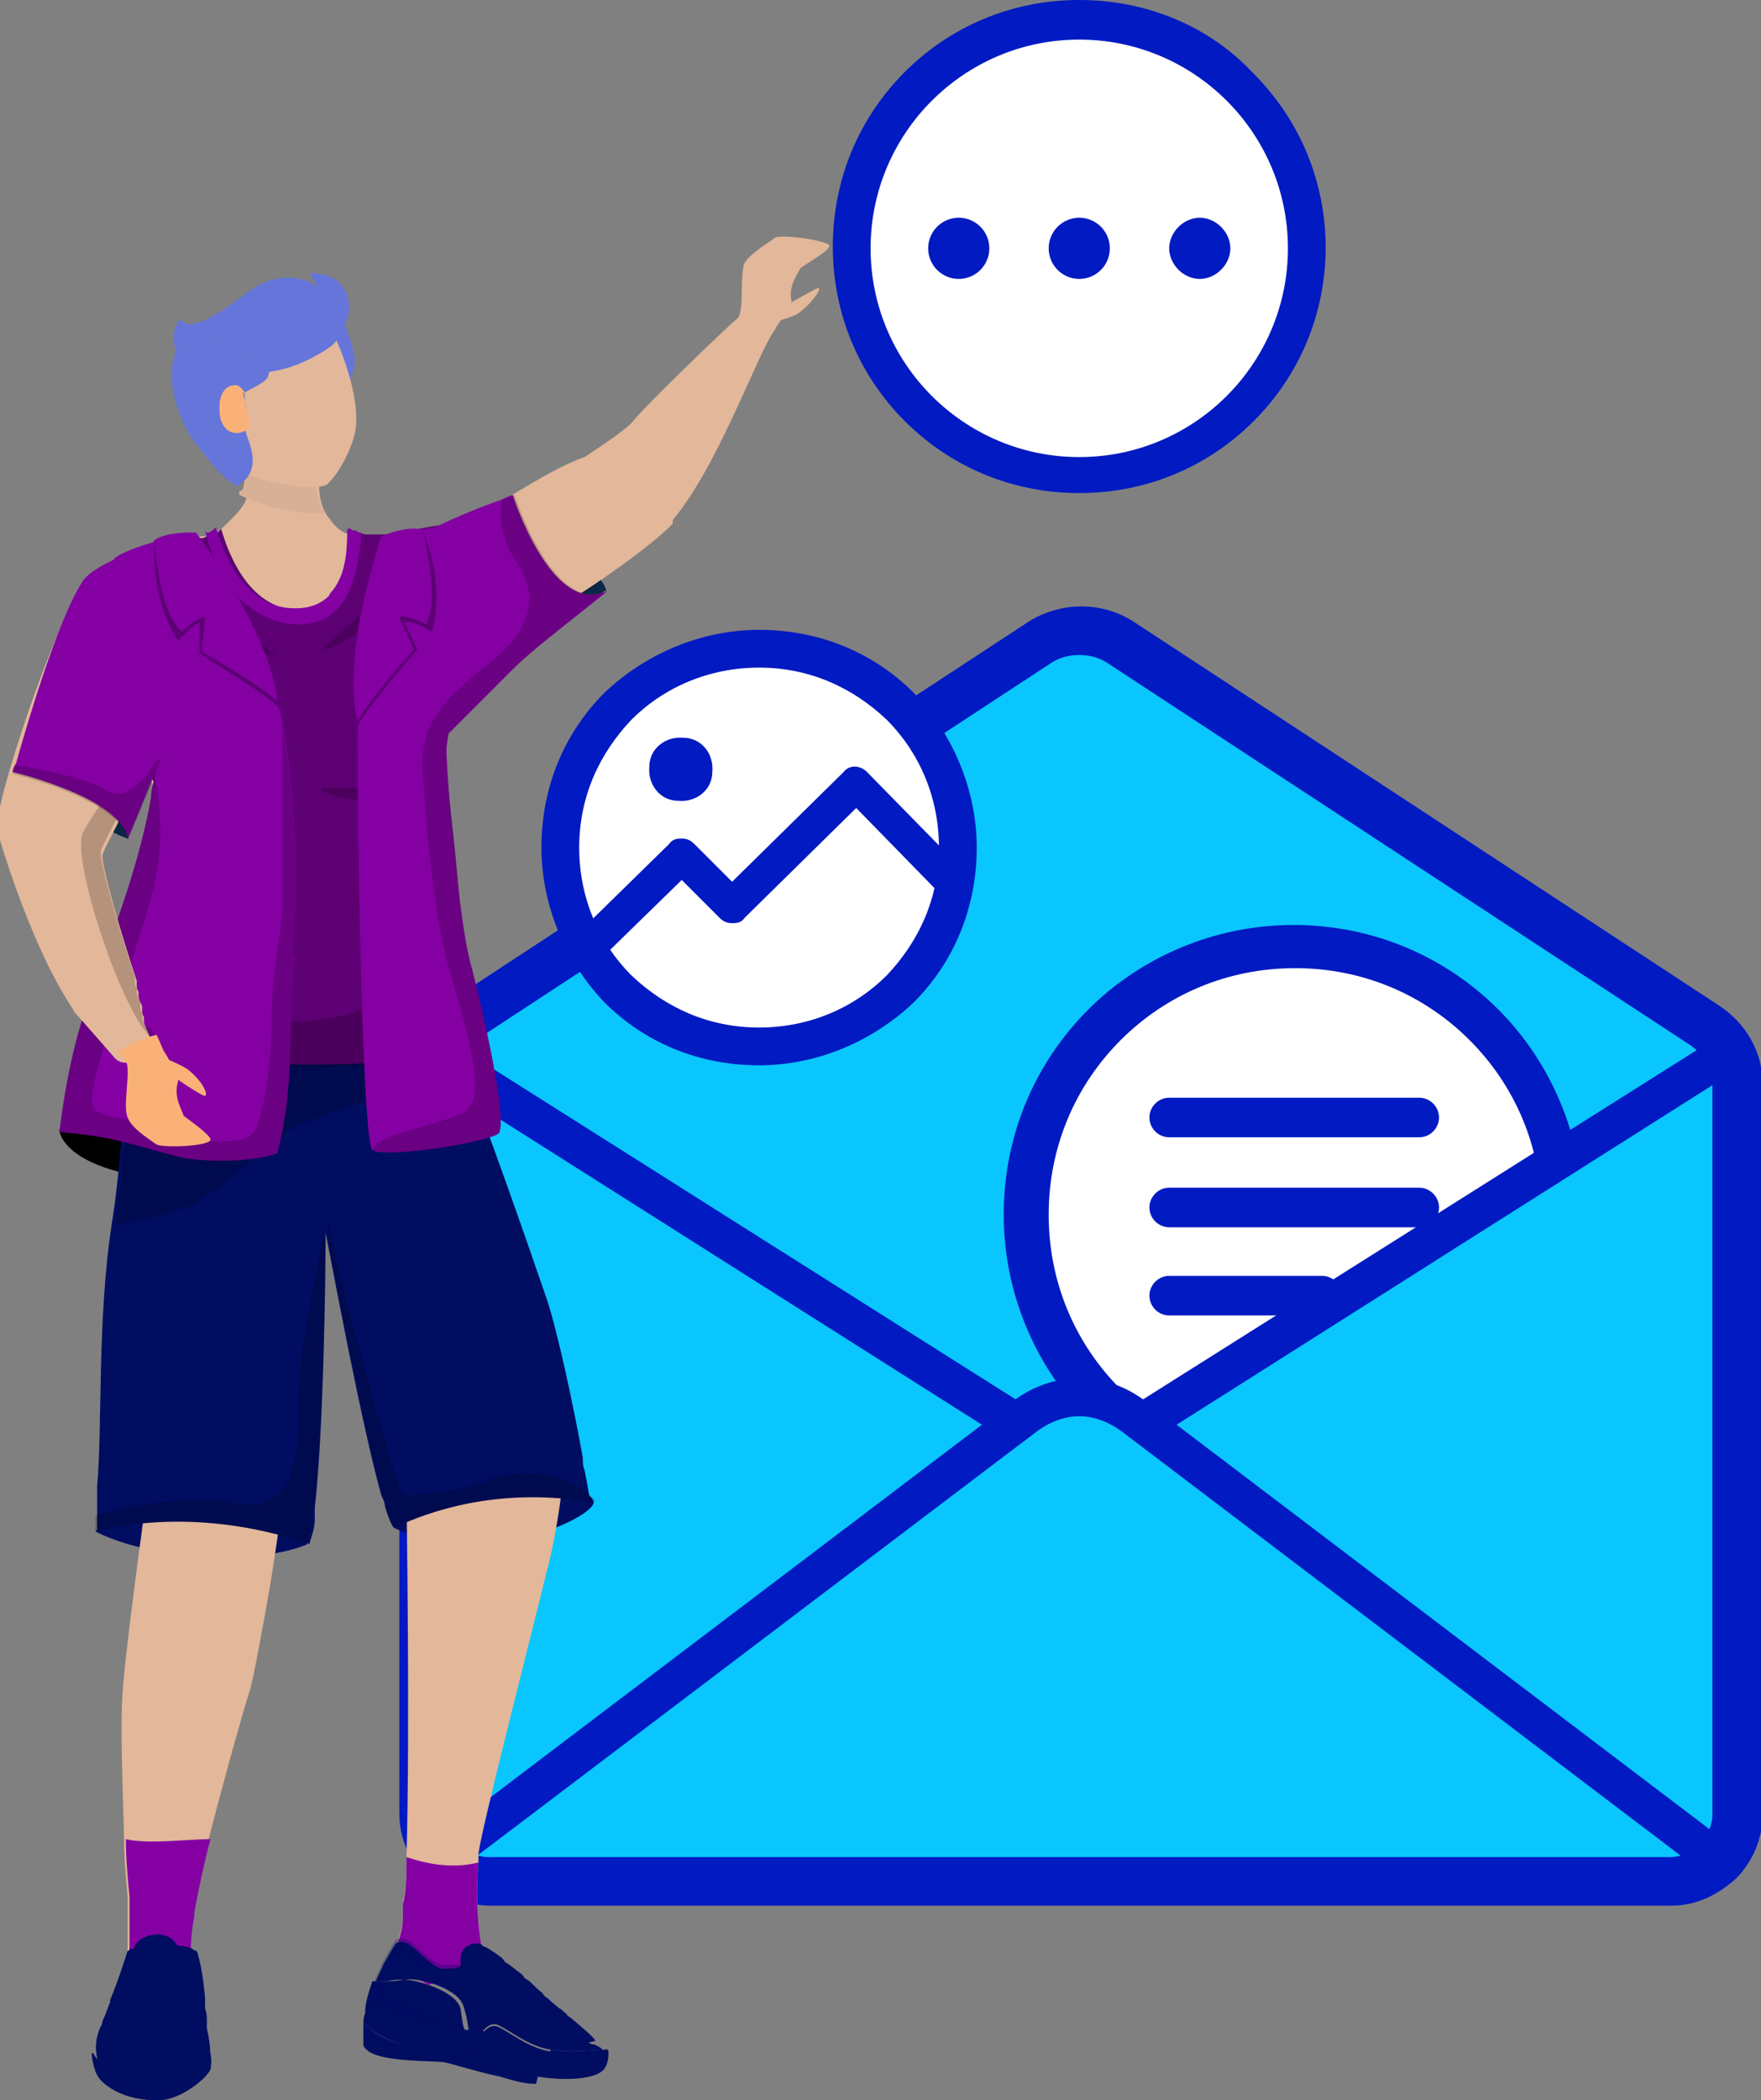 <?xml version="1.0" encoding="UTF-8"?><svg xmlns="http://www.w3.org/2000/svg" viewBox="0 0 97.9 116.7"><rect x="0" y="0" width="97.9" height="116.7" fill="#808080" stroke="none"/><defs><style>.cls-1{fill:#011ac2;}.cls-2{fill:#0a2745;}.cls-3{isolation:isolate;}.cls-4{fill:#e2b79a;}.cls-5{fill:#6675d9;}.cls-6{fill:#fff;}.cls-7{fill:#5c0073;}.cls-8{opacity:.2;}.cls-8,.cls-9,.cls-10{mix-blend-mode:overlay;}.cls-9{opacity:.2;}.cls-11{fill:#0ac6ff;}.cls-12{fill:#8400a3;}.cls-13,.cls-10{fill:#000d61;}.cls-10{opacity:.3;}.cls-14{fill:#d8b095;}.cls-15{fill:#fab178;}</style></defs><g class="cls-3"><g id="Layer_2"><g id="Web_infographic"><path class="cls-11" d="M25.3,57l32.5-21.3c1.4-.9,3.1-.9,4.5,0l32.5,21.3c1.1.7,1.8,1.9,1.8,3.3v40.5c0,2-1.7,3.7-3.7,3.7H27.2c-2,0-3.7-1.7-3.7-3.7v-40.5c0-1.3.7-2.5,1.8-3.3Z"/><path class="cls-1" d="M25.3,57l.7,1.1,32.5-21.3c.5-.3,1-.4,1.5-.4.5,0,1,.1,1.5.4l32.5,21.3c.7.5,1.2,1.3,1.2,2.2v40.5c0,.7-.3,1.2-.7,1.7-.4.4-1,.7-1.7.7H27.2c-.7,0-1.2-.3-1.7-.7-.4-.4-.7-1-.7-1.7v-40.5c0-.9.4-1.7,1.2-2.2l-.7-1.1-.7-1.1c-1.5,1-2.4,2.6-2.4,4.4v40.5c0,1.4.6,2.6,1.5,3.6.9.9,2.2,1.5,3.6,1.5h65.6c1.4,0,2.6-.6,3.6-1.5.9-.9,1.5-2.2,1.5-3.6v-40.5c0-1.8-.9-3.4-2.4-4.4l-32.5-21.3c-.9-.6-1.9-.9-3-.9-1,0-2.1.3-3,.9l-32.5,21.3.7,1.1Z"/><circle class="cls-6" cx="71.9" cy="67.5" r="14.9"/><path class="cls-1" d="M86.9,67.5h-1.2c0,3.8-1.5,7.2-4,9.7-2.5,2.5-5.9,4-9.7,4-3.8,0-7.2-1.5-9.7-4-2.5-2.5-4-5.9-4-9.7,0-3.8,1.5-7.2,4-9.7,2.5-2.5,5.9-4,9.7-4,3.8,0,7.2,1.5,9.7,4,2.5,2.5,4,5.9,4,9.7h2.3c0-4.4-1.8-8.5-4.7-11.4-2.9-2.9-6.9-4.7-11.4-4.7-4.4,0-8.5,1.8-11.4,4.7-2.9,2.9-4.7,6.9-4.7,11.4,0,4.4,1.8,8.5,4.7,11.4,2.9,2.9,6.9,4.7,11.4,4.7,4.4,0,8.5-1.8,11.4-4.7,2.9-2.9,4.7-6.9,4.7-11.4h-1.2Z"/><circle class="cls-6" cx="60" cy="13.8" r="12.7"/><path class="cls-1" d="M72.7,13.8h-1.1c0,3.2-1.3,6.1-3.4,8.2-2.1,2.1-5,3.4-8.2,3.4-3.2,0-6.1-1.3-8.2-3.4-2.1-2.1-3.4-5-3.4-8.2,0-3.2,1.3-6.1,3.4-8.2,2.1-2.1,5-3.4,8.2-3.4,3.2,0,6.1,1.3,8.2,3.4,2.1,2.1,3.4,5,3.4,8.2h2.1c0-3.8-1.5-7.2-4-9.7C67.3,1.5,63.8,0,60,0c-3.8,0-7.2,1.5-9.7,4-2.5,2.5-4,5.9-4,9.7,0,3.8,1.5,7.2,4,9.7,2.5,2.5,5.9,4,9.7,4,3.8,0,7.2-1.5,9.7-4,2.5-2.5,4-5.9,4-9.7h-1.1Z"/><circle class="cls-1" cx="53.3" cy="13.8" r="1.7"/><circle class="cls-1" cx="60" cy="13.8" r="1.7"/><path class="cls-1" d="M68.4,13.8c0,.9-.8,1.7-1.7,1.7s-1.7-.8-1.7-1.7.8-1.7,1.7-1.7,1.7.8,1.7,1.7Z"/><path class="cls-1" d="M65,63.2h13.9c.6,0,1.1-.5,1.1-1.1s-.5-1.1-1.1-1.1h-13.9c-.6,0-1.1.5-1.1,1.1s.5,1.1,1.1,1.1"/><path class="cls-1" d="M65,68.2h13.9c.6,0,1.1-.5,1.1-1.1s-.5-1.1-1.1-1.1h-13.9c-.6,0-1.1.5-1.1,1.1s.5,1.1,1.1,1.1"/><path class="cls-1" d="M65,73.1h8.5c.6,0,1.1-.5,1.1-1.1s-.5-1.1-1.1-1.1h-8.5c-.6,0-1.1.5-1.1,1.1s.5,1.1,1.1,1.1"/><circle class="cls-6" cx="42.2" cy="47.1" r="11"/><path class="cls-1" d="M53.3,47.1h-1.1c0,2.8-1.1,5.2-2.9,7.1-1.8,1.8-4.3,2.9-7.1,2.9-2.8,0-5.2-1.1-7.1-2.9-1.8-1.8-2.9-4.3-2.9-7.1,0-2.8,1.1-5.2,2.9-7.1,1.8-1.8,4.3-2.9,7.1-2.9,2.8,0,5.2,1.1,7.1,2.9,1.8,1.8,2.9,4.3,2.9,7.1h2.1c0-3.3-1.4-6.4-3.5-8.6-2.2-2.2-5.2-3.5-8.6-3.5-3.3,0-6.4,1.4-8.6,3.5-2.2,2.2-3.5,5.2-3.5,8.6,0,3.3,1.4,6.4,3.5,8.6,2.2,2.2,5.2,3.5,8.6,3.5,3.3,0,6.4-1.4,8.6-3.5,2.2-2.2,3.5-5.2,3.5-8.6h-1.1Z"/><path class="cls-1" d="M33.8,52.9l4.1-4,2.1,2.1c.2.2.4.3.7.3.2,0,.5,0,.7-.3l6.2-6.1,4.3,4.4c.4.4,1,.4,1.3,0s.4-1,0-1.3l-5-5.1c-.4-.4-1-.4-1.3,0l-6.2,6.1-2.1-2.1c-.2-.2-.4-.3-.7-.3-.2,0-.5,0-.7.3l-4.8,4.7c-.4.4-.4,1,0,1.3.4.4,1,.4,1.3,0Z"/><path class="cls-1" d="M36.1,42.6c0-1,.9-1.7,1.9-1.6,1,0,1.7.9,1.6,1.9,0,1-.9,1.7-1.9,1.6-1,0-1.7-.9-1.6-1.9Z"/><polygon class="cls-11" points="56.5 79.7 59.9 77.6 63.5 79 88.3 63.4 89.6 92.9 59.9 87.6 56.5 79.7"/><polygon class="cls-1" points="22.9 59.1 60 82.6 97.1 59.1 96 57.3 60 80 24.1 57.3 22.9 59.1"/><path class="cls-11" d="M49.8,84.5l8.9-6.3,3.8-.2s7.8,6.2,7.5,6.5c-.3.4-20.2,0-20.2,0Z"/><path class="cls-1" d="M25.5,103.9l32.2-24.4c.7-.5,1.5-.8,2.3-.8.8,0,1.6.3,2.3.8l31.9,24.2,1.3-1.7-31.9-24.2c-1.1-.8-2.3-1.2-3.6-1.2-1.3,0-2.5.4-3.6,1.2l-32.2,24.4,1.3,1.7Z"/><path d="M3.3,62.8s.1,2.8,8.6,2.9c8.5,0-3.5-3.8-3.5-3.8,0,0-3.8-1-5.1.9Z"/><path class="cls-2" d="M33.7,32.9s.1-.9-2.1-1.8c-.8-.3-2.5,1.1-2.5,1.1l3.8.9s.7-.1.7-.3Z"/><path class="cls-2" d="M7.1,46.6s-1.7-.5-2.3-1.8c-.6-1.3.7-2.2.7-2.2l1.6,1.9s.2,1.4,0,2.1Z"/><path class="cls-13" d="M33,83.5c0,.8-6.1,3.8-11.1,1.4,0-1.1,7.3-2.6,7.3-2.6,0,0,3.7.2,3.8,1.2Z"/><path class="cls-13" d="M5.3,85.1s2.1,1.2,6.1,1.4,5.7-.7,5.7-.7c0,0-3.9-3.4-6.5-3.2-2.6.2-5.3,2.5-5.3,2.5Z"/><path class="cls-4" d="M6.9,110.2c0,.3-.1.6-.2.9.9.2,2.7,0,3.8-.3,0,0,0-.2,0-.3,0-.4,0-.8,0-1.2,0-.9,0-1.8.2-2.8,0,0,0-.2,0-.2.2-1.1.5-2.6.9-4.1.9-3.5,2-7.4,2.3-8.3.2-.7.7-3.4,1.1-5.7.3-1.8.6-4,.6-4l-7.5-.7s-1.2,8.6-1.3,10.8c-.1,1.6,0,4.7.1,7.9,0,1.1.1,2.2.2,3.2,0,.2,0,.4,0,.6,0,.5,0,1,0,1.4h0c0,.6,0,1.1,0,1.6,0,.4-.1.8-.2,1.2Z"/><path class="cls-12" d="M6.8,111.1c.9.2,2.7,0,3.8-.3,0,0,0-.2,0-.3,0-.4,0-.8,0-1.2,0-.9,0-1.8.2-2.8,0,0,0-.2,0-.2.2-1.1.5-2.6.9-4.1-1.2,0-3.5.3-4.7,0,0,1.1.1,2.2.2,3.2,0,.2,0,.4,0,.6,0,.5,0,1,0,1.4h0c0,.6,0,1.1,0,1.6,0,.4-.1.8-.2,1.2,0,.3-.1.6-.2.9Z"/><path class="cls-4" d="M21.5,108.9l2.3,1.4,3.2-.9s0,0,0-.1c0,0,0,0,0,0,0,0,0,0,0,0-.2-.7-.3-1.5-.4-2.4-.1-1.1-.1-2.4,0-3.4,0-.2,0-.3,0-.5.2-1.5,2.6-10.8,3.8-15.7.4-1.4.8-4,.8-4.4l-8.6.6s.2,12.5,0,19.6c0,1,0,1.9-.2,2.6,0,.3,0,.5,0,.7,0,.5-.1.9-.2,1.2,0,0,0,0,0,0s0,0,0,0c-.1.3-.3.6-.4.9,0,.1-.1.3-.2.4Z"/><path class="cls-12" d="M21.5,108.9l2.3,1.4,3.2-.9s0,0,0-.1c0,0,0,0,0,0,0,0,0,0,0,0-.2-.7-.3-1.5-.4-2.4-.1-1.1-.1-2.4,0-3.4-1.6.4-3.1,0-4-.3,0,1,0,1.9-.2,2.6,0,.3,0,.5,0,.7,0,.5-.1.9-.2,1.2,0,0,0,0,0,0s0,0,0,0c-.1.3-.3.6-.4.9,0,.1-.1.3-.2.4Z"/><path class="cls-5" d="M18.8,17.3s.7,1.3.9,2.5c.2,1.2-1.2,2.9-1.2,2.9l-2.7-3,3-2.3Z"/><path class="cls-13" d="M33,83.5c-1.7-.3-6.2-.9-11.1,1.4-.1-.1-.3-.5-.5-1.2,0-.2-.1-.4-.2-.6-1.1-3.9-2.8-13.1-3.1-14.6,0-.1,0-.2,0-.2,0,0,0,.2,0,.4,0,2-.1,10.7-.6,15.1,0,.2,0,.4,0,.6,0,.6-.2,1-.3,1.4-6.7-2.3-11.8-.7-11.8-.7,0,0,0-.4,0-.9,0-.3,0-.6,0-1,0-.2,0-.4,0-.6.3-3.3,0-9.2.8-14.5.6-3.7.6-7.2,1.2-9.4,3-2.7,15.6-.4,17.7-.7.1.1.4.8.8,1.7,1.2,3,3.3,9,4.5,12.5.6,1.8,1.5,6,2,8.8,0,.2,0,.5.1.7.2,1,.3,1.7.3,1.8Z"/><path class="cls-9" d="M26.1,59.8c-3,.4-7.7,2-9.2,2.6-1.7.7-3.4,2.8-5.8,4.3-1.1.7-3.5,1.1-4.7,1.4.6-3.7.6-7.4,1.2-9.6,3-2.7,15.6-.2,17.7-.5.1.1.4.8.8,1.7Z"/><path class="cls-4" d="M5.1,32.2l1.8,8.4s.5.6,1,1.7c.6,1.1,1.2,2.8,1.4,5,0,.8.1,1.7.2,2.6,0,.3,0,.5,0,.8v.8c0,.3,0,.5,0,.8,0,2.2-.2,4.1-.3,5,0,0,9.3,2.6,14.8.2,0,0,1.2-2.9.6-5.6,0-.3-.1-.5-.1-.8,0-.3,0-.5-.1-.8,0-.3,0-.5,0-.8,0-.2,0-.5,0-.7,0-2.2-.8-5.3-.4-7.3.3-1.5,1.6-2.2,1.6-2.2,0,0,.8-6.5.3-8.7,0,0-.6-.4-1.4-.5-.7-.1-1.5-.2-2.2-.2-.3,0-.5,0-.8,0,0,0-.2,0-.3,0-.2,0-.4,0-.5,0-.1,0-.3,0-.4,0-.2,0-.5-.1-.6-.2,0,0,0,0-.2,0-.3,0-.8-.3-1.2-.9-.5-.6-.8-1.7-.3-3.6,0,0-3.6-.8-4.5-.2,0,0,0,0,0,0,0,0,0,0,0,.1,0,0,.5,1.2.2,2.4,0,0,0,.1,0,.2-.2.6-.9,1.2-1.3,1.6-.1.1-.2.2-.4.3-.2.1-.4.2-.6.2,0,0,0,0-.1,0-.2,0-.5.1-.8.2-.3,0-.5.1-.8.2-1.1.3-2.2.9-3.1,1.2-.8.3-1.1,1-1.1,1Z"/><path class="cls-14" d="M13.3,27.3s0,.1,0,.2c1.3.6,2.9,1.1,4.8,1-.5-.6-.8-1.7-.3-3.6,0,0-3.6-.8-4.5-.2,0,0,0,0,0,0,0,0,0,0,0,.1,0,0,.5,1.2.2,2.4Z"/><path class="cls-7" d="M8.5,43.8c.3.9.6,2.1.8,3.3,0,0-.9,5.1-.8,8.6,0,1.5.2,2.7.6,3.1,0,0,13.7,1.2,16.5-.8.6-1.5,0-7.7-.4-11.6-.2-1.7-.3-2.9-.3-3.1-.5-3.2,1.1-4.7,1.2-5.2-.6-1.2-.7-1.5-.3-9-.2,0-.8,0-1.4.1-.3,0-2.6.5-2.9.5,0,0-.2,0-.3,0-.2,0-.4,0-.5,0-.1,0-.2,0-.3,0,0,0,0,0,0,0-.2,0-.5-.1-.6-.2s0,0-.2,0c0,.9,0,2.4-.8,3.4,0,0-.1.2-.2.3-.4.4-1,.7-1.8.7-2.9.1-4.1-3.1-4.5-4.5-.1.1-.2.2-.4.3,0,0,0,0-.1,0-.1,0-.3.1-.5.2,0,0,0,0-.1,0-.2,0-.5.1-.8.2-.3,0-.5.1-.8.2-.7.2-1.4.4-2.1.6-.4.1-.9.4-1.3.6,1.4,2.2,2.7,5.8,1.9,11,.2.4.4.9.7,1.5Z"/><path class="cls-8" d="M25.5,58.1c-2.7,2-16.4.8-16.4.8-.4-.4-.6-1.6-.6-3.1.3,0,.6.1.9.2,10.6,2,14.6.5,15.7-9.5.4,3.9,1.1,10.1.4,11.6Z"/><path class="cls-12" d="M11.4,29.5c.2.7.4,1.4.7,2.1.8,1.7,2.6,3.1,4.5,3.1,2.8,0,3.3-2.8,3.5-5.1,0,0,0,0,0,0-.2,0-.5-.1-.6-.2s0,0-.2,0c0,.9,0,2.4-.8,3.4,0,0-.2.2-.2.3-.4.4-1,.7-1.8.7-2.9.1-4.1-3.1-4.5-4.5-.1.1-.2.2-.4.3,0,0,0,0-.1,0Z"/><path class="cls-4" d="M18.7,18.9s1.2,2.6,1.1,4.6c0,1.1-1,2.9-1.6,3.4-.6.5-4.4-.2-5-.9-.5-.6-2.4-5.7-2.4-5.7l7.1-2.7.8,1.2Z"/><path class="cls-5" d="M18.3,17.2l.2,1.7s-.6.6-2.1.6c-1,0-1.3.7-1.5,1.4,0,.3-1.3.9-1.3.9v.6s0,1.4,0,1.4c.1.8,1,2.3-.5,3.2-1-.7-1.7-1.7-2.4-2.6-.2-.3-.4-.6-.5-.9-.6-1.2-.9-2.9-.4-4,.5-1.2,1.8-1.8,3-2.3,3.4-1.2,5.4.1,5.4.1Z"/><path class="cls-5" d="M13.6,22.4v1.4c.2.8,1.1,2.3-.4,3.2-1-.7-1.7-1.7-2.4-2.6-.2-.3-.4-.6-.5-.9.2.1.5.4.8.7.8,1,1.3,1.7,1.8,1.5.5-.3.1-1.2.2-1.7,0-.4.3-1,.6-1.4Z"/><path class="cls-15" d="M13.6,21.9c0-.2-.3-.5-.5-.5-.7,0-.9.7-.9,1.2,0,.3,0,.7.2,1,.3.6,1.1.6,1.5.1,0,0-.4-1.9-.4-1.9Z"/><path class="cls-13" d="M5.3,115.1c.3.8,2.4,1.5,3.4,1.3,1-.2,2.3-.4,2.8-1.3.3-.6.2-1.5,0-2.4,0,0,0-.2,0-.3,0-.3,0-.5-.1-.8,0-.2,0-.4,0-.6-.1-1-.2-1.7-.4-2.4,0,0,0-.1-.1-.2,0,0-.1,0-.2-.1-.8-.4-2.7-.1-3.3,0,0,0-.1,0-.2,0,0,0,0,0,0,0h0c-.1.3-.5,1.6-1,2.8-.2.4-.3.8-.5,1.2,0,0,0,.2-.1.3,0,0,0,0,0,0-.6,1.3,0,2.3,0,2.3Z"/><path class="cls-13" d="M5.1,114.1s0,.6.3,1.2c.2.5,1.5,1.5,3.5,1.4,1.1,0,2.6-1.2,2.8-1.7.1-.5,0-.9,0-.9-.2.2-1.7,1.4-2.7,1.5-.4,0-.9,0-1.3,0-.8-.2-1-.3-1.7-.7-.3-.2-.7-.5-.8-.8Z"/><path class="cls-13" d="M6.2,113.3c.2,1.5,2.2,1.8,3.2,1.3,1-.5,1.3-1.7,1.4-2.4,0-.3.2-.4.5-.5,0-.2,0-.4,0-.6-.1-1-.2-1.7-.4-2.4,0,0,0-.1-.1-.2,0,0-.1,0-.2-.1-.8-.4-2.7-.1-3.3,0,0,0-.1,0-.2,0,0,0,0,0,0,0h0c-.1.3-.5,1.6-1,2.8.5.1,0,.6.2,2Z"/><path class="cls-13" d="M9.9,108.2s-.3-.7-1.1-.7c-.8,0-1.3.4-1.4.9,0,.4-.7,3.5-.6,4.4,0,.8.8,1.7,2.1,1.4s1.2-1.4,1.2-2.7c0-1.5-.2-3.3-.2-3.3Z"/><path class="cls-13" d="M9.4,112.6s0,0-.1,0c0,0-1-.9-2,0,0,0-.2,0-.2,0,0,0,0-.2,0-.2,1.2-1,2.4,0,2.4,0,0,0,0,.2,0,.2,0,0,0,0-.1,0Z"/><path class="cls-13" d="M9.6,111.5s0,0-.1,0c0,0-1-.9-2,0,0,0-.2,0-.2,0,0,0,0-.2,0-.2,1.2-1,2.4,0,2.4,0,0,0,0,.2,0,.2,0,0,0,0-.1,0Z"/><path class="cls-13" d="M9.7,110.3s0,0-.1,0c0,0-1-.9-2,0,0,0-.2,0-.2,0,0,0,0-.2,0-.2,1.2-1,2.4,0,2.4,0,0,0,0,.2,0,.2,0,0,0,0-.1,0Z"/><path class="cls-13" d="M9.7,109.2s0,0-.1,0c0,0-1-.9-2,0,0,0-.2,0-.2,0,0,0,0-.2,0-.2,1.2-1,2.4,0,2.4,0,0,0,0,.2,0,.2,0,0,0,0-.1,0Z"/><path class="cls-13" d="M33.8,113.9c-.7,0-2.2.2-3.2,0-1.3-.2-2.4-1.2-3-1.4-.4-.1-.7.3-.9.5,0,0-.1,0-.2,0,0,0-.1,0-.2,0,0,0-.1,0-.2,0,0,0,0,0,0,0,0,0,0,0,0,0,0,0,0,0,0,0,0,0,0,0,0,0-.1-.4-.1-.8-.3-1.4-.2-1.1-2.5-1.7-3.2-1.6-.2,0-.7,0-1.1.1-.2,0-.4,0-.6,0,.1-.3.3-.6.4-.9.4-.7.7-1.2.7-1.2.8-.5,1.6,1.2,2.6,1.4.5,0,.8,0,.9-.1,0,0,0,0,.1-.1,0,0,0,0,0,0,0-1.2.6-1.2,1-1,.4.2.7.7,1.3,1.5.6.7,2.5,2.7,3.5,3.2.7.4,1.1.5,1.5.7.2,0,.3.1.5.2.1.1.2.3.3.4Z"/><path class="cls-13" d="M25.4,109.3c.1.6.6,1.2,1.2,1.8,1.5,1.4,3.5,2.3,4.8,2.4,0,0,.9.2,1.7-.1,0,0,0,0,0,0-.1-.2-.7-.7-1.4-1.3-.1,0-.2-.2-.4-.3-.3-.3-.6-.5-.9-.8-.1,0-.2-.2-.3-.3-.3-.2-.5-.5-.8-.7-.1,0-.2-.2-.3-.3-.3-.2-.5-.4-.8-.6-.1,0-.2-.2-.3-.3-.4-.3-.7-.5-.9-.6-.1,0-.2-.1-.3-.2,0,0,0,0,0,0,0,0,0,0,0,0,0,0,0,0,0,0,0,0-.2,0-.3,0-.1,0-.2,0-.3.1-.5.2-.6.7-.4,1.3Z"/><path class="cls-13" d="M27.6,109.4c0,.1,0,.2.1.3h0c.1,0,.2,0,.2-.2,0,0,0,0,0,0,0-.2,0-.3.1-.4-.1,0-.2-.2-.3-.3,0,0,0,.2-.1.3,0,.1,0,.2-.1.4Z"/><path class="cls-13" d="M28.7,110.4c0,.1,0,.2.1.3h0c0,0,.2,0,.2,0,0,0,0,0,0,0,0-.2.1-.4.2-.6-.1,0-.2-.2-.3-.3,0,.2-.2.4-.2.6,0,0,0,.1,0,.2Z"/><path class="cls-13" d="M29.8,111.4c0,.1,0,.2.2.3h0c0,0,.1,0,.2,0,0,0,0,0,0,0,0-.3.1-.5.2-.6-.1,0-.2-.2-.3-.3,0,.2-.2.4-.3.7,0,0,0,0,0,0Z"/><path class="cls-13" d="M31.2,112.1c0,.1,0,.2.1.3,0,0,0,0,0,0,.1,0,.2,0,.2-.2,0,0,0-.2,0-.3-.1,0-.2-.2-.4-.3,0,.1,0,.3-.1.4Z"/><path class="cls-13" d="M26,113s0,0-.1,0c0,0-.1,0-.2,0-.1,0-.2,0-.3,0,0,0-.2,0-.3,0,0,0-.2,0-.3,0,0,0-.1,0-.2,0-.4,0-.8-.1-1.2-.3-.1,0-.2,0-.3-.1,0,0-.1,0-.2,0-1.5-.8-2.6-.8-2.6-.8,0-.5.2-1.1.4-1.7.2,0,.4,0,.6,0,.4,0,.8,0,1.1-.1.7,0,2.9.6,3.2,1.6.1.6.1,1,.3,1.4,0,0,0,0,0,0,0,0,0,0,0,0Z"/><path class="cls-13" d="M30.6,114c-1.3-.2-2.4-1.2-3-1.4-.4-.1-.7.3-.9.5,0,0,0,0,0,0,.9.3,5.6,2.3,7,1.7,0,0,.2-.5.1-.9-.7,0-2.2.2-3.2,0Z"/><path class="cls-10" d="M26.8,113.9h-2.3c0-.1,0-.1,0-.1l-4.2-.2h0s0,0,0,0h0s0-.3,0-.3h0c0-.3,0-.6,0-.9,0-.4.2-.8.2-.8,0-.5.2-1.1.4-1.7.1-.3.3-.6.4-.9.4-.7.7-1.2.7-1.2.8-.5,1.6,1.2,2.6,1.4.5,0,.8,0,.9-.1,0,.1,0,.2-.3.4-.4.4-2-.1-2.4-.7-.3-.4-1.1.3-1.4,1-.1.3-.2.5-.1.7.2.7,1.4.6,1.9,1,.5.4,1.6,1,2.2,1,.2,0,.4.1.5.3,0,0,.1.1.2.2.4.4.7.9.7.9Z"/><path class="cls-13" d="M29.8,115.8c-.7,0-1.3-.2-2-.4-.7-.6-1.6-1.3-1.9-1.4-.3,0-.8-.1-1.4-.2h0c-.8,0-1.7-.2-2.4-.3-.8-.2-1.5-.7-1.9-1.1,0-.4.2-.8.2-.8,0,0,1.1,0,2.6.8,0,0,.1,0,.2,0,.1,0,.2,0,.3.1.4.2.8.2,1.2.3,0,0,.1,0,.2,0,0,0,.2,0,.3,0,0,0,.2,0,.3,0,.1,0,.2,0,.3,0,0,0,.1,0,.2,0,0,0,0,0,.1,0,0,0,0,0,0,0,0,0,0,0,0,0,0,0,.1,0,.2,0,0,0,.1,0,.2,0,0,0,.1,0,.2,0,0,0,0,0,0,0,.9.3,5.6,2.3,7,1.7.2,1-1.9,1.2-3.8.9Z"/><path class="cls-13" d="M27.8,115.4c-1.4-.3-2.6-.7-3.1-.8-.7-.1-3.3,0-4.2-.6-.1-.1-.3-.2-.3-.4,0,0,0,0,0,0h0c0,0,0-.2,0-.3h0c0-.3,0-.6,0-.9.4.4,1,.9,1.9,1.1.8.1,1.7.2,2.4.3h0c.6,0,1.1.1,1.4.2.4,0,1.2.8,1.9,1.4Z"/><path class="cls-5" d="M18.7,19c.3-.9-.2-2.3-.8-2.9-.7-.6-1.7-.8-2.6-.6-1.3.3-2.1,1.3-3.2,1.9-.5.3-1.7,1-2.1.3-.4.7-.4,1.1-.3,1.5.2,1,2.1,1.6,2.9,1.6,1,0,2.5,0,3.8-.5.4-.1,2.2-1,2.3-1.4Z"/><path class="cls-5" d="M18.5,18.9s1.3-1.1.8-2.5c-.5-1.4-2.1-1.2-2.1-1.2,0,0,1.4,1.9,1.2,2.7-.2.7.2,1.1.2,1.1Z"/><path class="cls-9" d="M18.1,68.7c0,2.4-.2,14.3-1,17.1-6.7-2.3-11.8-.7-11.8-.7,0,0,0-.4,0-.9,1.9-.5,5.3-1.2,7.5-.7,3.2.7,3.9-1.7,3.8-5.5,0-2.9,1-7.4,1.4-9.3Z"/><path class="cls-9" d="M18.3,67.9s0,0,0,0c0,0,0,0,0,0,0,0,0,0,0,0Z"/><path class="cls-9" d="M33,83.5c-1.7-.3-6.2-.9-11.1,1.4-.8-.8-3.4-14.4-3.7-16.4,0-.3.1-.5.1-.6,0,1.2,3.8,15.1,4.1,15.2.3.1,4.1-.4,4.9-.9.8-.5,4.3-.6,5.8,1.2Z"/><g class="cls-8"><path d="M9.6,44c1.1,0,2.1,0,3.2,0,1.1,0,2.1,0,3.2,0-.5.3-1,.5-1.5.6-.5.1-1.1.1-1.6.1-.5,0-1.1,0-1.6-.1-.5,0-1.1-.2-1.6-.4Z"/></g><g class="cls-8"><path d="M17.9,43.8c1.1,0,2.1,0,3.2,0,1.1,0,2.1,0,3.2,0-.5.3-1,.5-1.5.6-.5.1-1.1.1-1.6.1-.5,0-1.1,0-1.6-.1-.5,0-1.1-.2-1.6-.4Z"/></g><g class="cls-8"><path d="M11.4,32.2c.6.8,1.2,1.6,1.8,2.3.3.4.6.7,1,1,.4.3.7.6,1.1.9-.5,0-1-.2-1.4-.5-.4-.3-.8-.6-1.1-1-.3-.4-.6-.8-.8-1.2-.2-.4-.4-.9-.5-1.4Z"/></g><g class="cls-8"><path d="M18,36c.7-.7,1.5-1.3,2.1-1.9.3-.3.6-.7.9-1,.3-.4.5-.8.8-1.2,0,.5-.2,1-.4,1.5-.2.4-.6.8-.9,1.2-.4.3-.8.7-1.2.9-.4.3-.9.5-1.4.6Z"/></g><path class="cls-5" d="M11.4,18.1c.6-.1,1.2-.3,1.7-.6.5-.3,1-.6,1.6-.9.6-.3,1.2-.5,1.8-.4.3,0,.6,0,.9.3.3.2.5.5.5.8-.3-.6-.9-.8-1.4-.8-.6,0-1.2.2-1.7.5-.3.1-.5.3-.8.4-.3.2-.5.3-.8.4-.6.2-1.2.4-1.8.4Z"/><path class="cls-5" d="M11.3,18.6c.6.2,1.2.3,1.8.2.3,0,.6,0,.8-.2.3-.1.5-.3.8-.4.5-.3,1.1-.5,1.8-.6.3,0,.6,0,.9.1.3.1.6.3.7.5-.5-.4-1.1-.5-1.7-.4-.6,0-1.1.3-1.7.6-.3.1-.5.3-.8.4-.3.1-.6.2-.9.2-.6,0-1.2-.1-1.8-.4Z"/><path class="cls-5" d="M12.9,19.9c.5,0,.9-.1,1.3-.3.4-.1.8-.4,1.2-.6.4-.2.9-.4,1.4-.4.5,0,1,.1,1.3.5-.4-.3-.8-.4-1.3-.3-.4,0-.9.2-1.3.4-.4.2-.8.5-1.3.6-.5.1-.9.2-1.4.1Z"/><path class="cls-4" d="M24.1,30c.5-.2,1-.5,1.5-.8,2.5-1.4,5.1-3.2,6.9-3.8,0,0,0,0,0,0,.6-.4,2.3-1.5,2.7-2,.6-.8,5.7-5.7,5.8-5.7.4-.4.1-2.5.4-3.1.3-.5,1.3-1.1,1.7-1.4.4-.2,3.2.2,3,.5-.1.3-1.2.9-1.6,1.2,0,.1-.7.9-.5,1.8,0,0,0,.1,0,.1,0,0,1.4-.8,1.5-.8.2,0-.3.8-1.1,1.4-.5.3-.8.3-1,.4-.1.2-.3.4-.3.5-.9,1.1-3.1,7.5-5.7,10.6,0,0,0,.1,0,.2-1.4,1.5-7.1,5.4-8,5.4,0,0,1.5.5,1.1.4-1.9-.6-7.5-2.6-7.3-4,.1-.1.4-.5,1-.9Z"/><path class="cls-15" d="M8.2,57.3s1.5-.1,1.9,0c.4.2.1.4-.3.6-.5.2-1.6.2-1.6.2v-.9Z"/><path class="cls-12" d="M33.7,32.9c-2.6,2.1-4.1,3.2-5.2,4.3-1.9,1.9-3.4,3.4-3.7,3.7s0,0,0,0c0,0-.3-.5-.6-1.3-.4-1-.9-2.4-1.1-4-.7-5.4-.5-5.4,0-5.7.3-.2.7-.4,1.1-.6,1.2-.6,2.7-1.2,3.6-1.5.4-.2.7-.3.7-.3,0,0,2.1,6.6,5.1,5.4Z"/><path class="cls-12" d="M16.4,53.2c-.4,4,0,7.3-1,10.9-1.8.6-4.6.4-5.4.2-3.1-.8-3.5-1.1-6.7-1.4.4-3.1.9-5.5,2.1-8.7,1.2-3.2,2.4-6.5,3-9.9,0-.4.1-.7.2-1.1.3-2.8-.2-5.7-1.3-8.4-.8-1.8-1.2-3.6-.9-3.8.8-.6,3.2-1.2,4.5-1.4,1.2,1.7,3.9,6.6,4.8,10.5,0,.4.2.7.2,1.1.6,4,.7,8,.4,12Z"/><path class="cls-8" d="M16.4,53.2c-.4,4,0,7.3-1,10.9-1.8.6-4.6.4-5.4.2-3.1-.8-3.5-1.1-6.7-1.4.4-3.1.9-5.5,2.1-8.7,1.2-3.2,2.4-6.5,3-9.9,0-.4.1-.7.2-1.1.3,1.4.6,3.8-.2,6.7-1.3,4.6-4,11.2-3.1,11.8.9.6,2.1.3,4.3,1.2,2.2.8,4.2.6,4.5,0,.4-.6,1-3.1,1-6.2,0-2.7.5-4.4.6-6.3,0-1.6,0-8.1,0-10.1,0,.4.2.7.2,1.1.6,4,.7,8,.4,12Z"/><path class="cls-4" d="M8.7,40c0,.3-.1.6-.2,1h0c-.7,2.8-2.6,5.8-2.8,6.5,0,0,0,0,0,0,0,0,0,0,0,.1,0,0,0,0,0,0,0,.7,1,4.2,1.9,6.9,0,0,0,.1,0,.2,0,.1,0,.3.1.4,0,0,0,.1,0,.2,0,.2.1.4.2.6,0,0,0,.1,0,.2,0,.1,0,.3.1.4,0,0,0,.1,0,.2,0,.2.1.4.2.6.2.5.3.8.4.8.2.2-1.6,1.6-2.3.6,0,0-2.1-2.4-2.2-2.5,0,0,0-.1-.1-.2-2.5-3.8-4.2-10-4.2-10,.2-2.6,4.1-13.6,5.1-13.7,1.7,0,3.6,7.7,3.6,7.7Z"/><path class="cls-8" d="M8.4,57.1c.2.5.3.8.4.8-1.6-.3-4.9-10.1-4.2-11.6.7-1.4,3.7-5.4,3.8-5.5-.7,2.8-2.6,5.8-2.8,6.5,0,0,0,0,0,0,0,0,0,0,0,.1,0,0,0,0,0,0,0,.7,1,4.2,1.9,6.9,0,0,0,.1,0,.2,0,.1,0,.3.1.4,0,0,0,.1,0,.2,0,.2.1.4.2.6,0,0,0,.1,0,.2,0,.1,0,.3.1.4,0,0,0,.1,0,.2,0,.2.1.4.2.6Z"/><path class="cls-12" d="M9.4,40.5c0,.3-.2.8-.4,1.4-.7,1.9-1.9,4.7-1.9,4.7-.4-2.3-6.4-3.7-6.4-3.7,0,0,0-.2.2-.5.5-1.8,2.3-8,3.7-10.1.4-.7,2.4-1.5,2.4-1.5,0,0,2.7,8.4,2.5,9.8Z"/><path class="cls-8" d="M9,42c-.7,1.9-1.9,4.7-1.9,4.7-.4-2.3-6.4-3.7-6.4-3.7,0,0,0-.2.2-.5h0c0,0,4,.7,5,1.4,1,.7,2.2-.6,2.5-1.2.1-.2.3-.4.6-.6Z"/><path class="cls-12" d="M27.7,63c-.7.5-6.4,1.4-7,.9-.6-.5-.9-20.5-.8-25,0-4.5,1.2-8.9,1.2-8.9.7-.4,2.5-.6,3.1-.7.2,0,.3,0,.3,0,0,0,.2,6.1.3,9.5,0,.7,0,1.3,0,1.7v.4c0,2.9.8,10.5,1.3,12.4.7,2.6,2.2,9.2,1.6,9.7Z"/><path class="cls-15" d="M11.7,63.3c.1.4-2.6.5-3,.3-.4-.3-1.4-.9-1.6-1.5-.3-.6.2-2.7-.1-3.1,0,0-.2-.2-.5-.6.6-.3,1.4-.7,2.2-.9.2.4.3.7.4.9,0,0,.2.3.3.5.2.1.5.2,1,.5.8.6,1.2,1.4,1,1.5-.2,0-1.5-.9-1.5-.9,0,0,0,0,0,.1-.3.9.3,1.7.3,1.9.4.3,1.4,1,1.5,1.3Z"/><path class="cls-8" d="M24.8,40.9c0,2.9.8,10.5,1.3,12.4.7,2.6,2.2,9.2,1.6,9.7-.7.5-6.4,1.4-7,.9.2-.9,3.6-1.3,5.1-2.1,1.5-.8-.1-5.2-1-8.6-.8-3.4-1.1-7.3-1.3-10.3-.1-1.3.2-2.4.8-3.2.2-.3.4-.6.6-.8.6-.7,1.4-1.3,2-1.8,1.4-1.1,3.7-3.1,1.8-5.9-.9-1.3-.9-2.5-.8-3.4.4-.2.7-.3.7-.3,0,0,2.1,6.6,5.1,5.4-2.6,2.1-4.1,3.2-5.2,4.3-1.9,1.9-3.4,3.4-3.7,3.7Z"/><path class="cls-7" d="M8.6,30.1s-.3,3.1,1.3,5.5c0,0,.9-1,1.2-1v1.7c-.1,0,3.8,2.3,4.5,3.1,0,0-1.4-6.4-4.8-9.3,0,0-1.6-.6-2.2,0Z"/><path class="cls-12" d="M8.6,30.1s.2,3.9,1.5,5c0,0,1-.9,1.3-.8l-.2,1.9s3.5,2,4.2,2.8c0,0,.1-3-4.5-9.4,0,0-1.8-.1-2.4.5Z"/><path class="cls-7" d="M23.5,29.5s1.3,2.8.5,5.6c0,0-1.1-.7-1.5-.5l.7,1.5s-3,3.4-3.4,4.4c0,0-.7-6.5,1.6-10.3,0,0,1.3-1.1,2.1-.7Z"/><path class="cls-12" d="M23.5,29.5s1,3.7.2,5.2c0,0-1.2-.6-1.5-.4l.8,1.8s-2.7,3-3.1,4c0,0-1.1-2.8,1.3-10.3,0,0,1.6-.7,2.4-.3Z"/></g></g></g></svg>